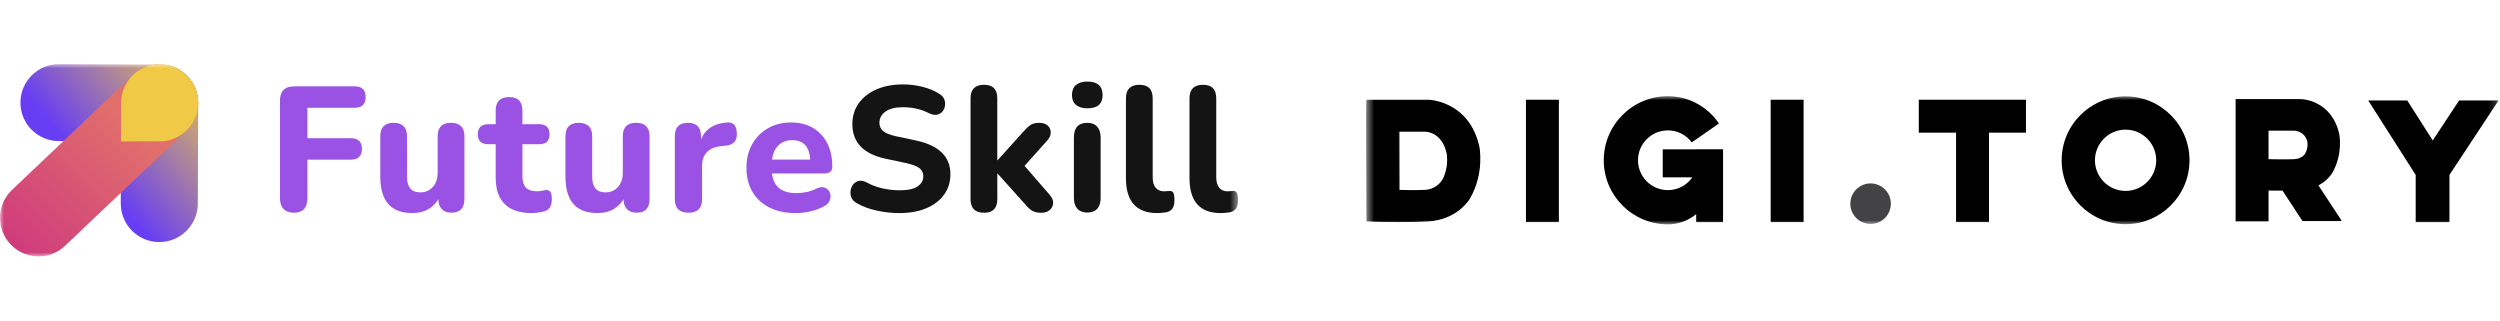 <svg width="312" height="40" viewBox="0 0 312 40" fill="none" xmlns="http://www.w3.org/2000/svg">
<g clip-path="url(#clip0_323_104)">
<mask id="mask0_323_104" style="mask-type:luminance" maskUnits="userSpaceOnUse" x="0" y="8" width="155" height="24">
<path d="M154.501 8H0V32H154.501V8Z" fill="white"/>
</mask>
<g mask="url(#mask0_323_104)">
<path d="M23.191 28.888C22.324 29.713 21.151 30.213 19.861 30.21C17.207 30.198 15.061 28.041 15.072 25.383L15.118 12.808C15.13 10.158 17.291 8.012 19.945 8.023C22.599 8.035 24.745 10.193 24.733 12.846L24.688 25.421C24.684 26.788 24.107 28.018 23.191 28.888Z" fill="url(#paint0_linear_323_104)"/>
<path d="M3.872 16.118C3.047 15.252 2.547 14.079 2.551 12.789C2.562 10.135 4.724 7.989 7.378 8L19.952 8.046C22.606 8.054 24.752 10.215 24.741 12.869C24.729 15.523 22.572 17.669 19.918 17.657L7.343 17.611C5.976 17.608 4.747 17.031 3.876 16.115L3.872 16.118Z" fill="url(#paint1_linear_323_104)"/>
<g style="mix-blend-mode:screen">
<path d="M23.236 16.314L8.119 30.676C6.194 32.505 3.151 32.425 1.321 30.5C-0.508 28.575 -0.427 25.532 1.497 23.703L16.615 9.345C18.54 7.516 21.583 7.596 23.412 9.521C25.241 11.445 25.161 14.489 23.236 16.318V16.314Z" fill="url(#paint2_linear_323_104)"/>
</g>
<path d="M24.116 10.476C24.154 10.529 24.188 10.598 24.222 10.667C24.295 10.819 24.367 10.972 24.429 11.133C24.455 11.224 24.494 11.308 24.513 11.408C24.535 11.461 24.555 11.514 24.57 11.576C24.593 11.629 24.597 11.682 24.604 11.736C24.627 11.789 24.639 11.851 24.646 11.904C24.673 12.057 24.692 12.213 24.711 12.374C24.719 12.412 24.715 12.458 24.723 12.496C24.73 12.565 24.734 12.618 24.734 12.679C24.734 12.74 24.738 12.794 24.734 12.855V13.065C24.665 14.348 24.108 15.497 23.241 16.322C22.321 17.197 21.061 17.701 19.701 17.636L15.104 17.647L15.123 12.817C15.123 11.45 15.703 10.216 16.616 9.349C16.723 9.246 16.841 9.151 16.956 9.055C17.062 8.967 17.181 8.887 17.303 8.815C17.349 8.769 17.402 8.735 17.463 8.704C17.578 8.639 17.685 8.582 17.792 8.525C18.441 8.2 19.174 8.024 19.942 8.028C20.072 8.024 20.198 8.036 20.327 8.047C20.389 8.047 20.442 8.059 20.507 8.066C20.568 8.066 20.621 8.078 20.663 8.093C20.808 8.104 20.934 8.131 21.053 8.162C21.106 8.169 21.152 8.188 21.194 8.204C21.271 8.219 21.343 8.238 21.412 8.261C21.71 8.36 21.996 8.486 22.263 8.631C22.263 8.631 22.271 8.634 22.286 8.639C22.286 8.639 22.309 8.662 22.325 8.662C22.378 8.7 22.435 8.735 22.481 8.765C22.504 8.773 22.512 8.78 22.527 8.796C22.58 8.819 22.622 8.853 22.668 8.883C22.676 8.891 22.683 8.899 22.683 8.899C22.706 8.906 22.722 8.922 22.729 8.929C22.775 8.96 22.809 8.983 22.84 9.017C22.92 9.071 22.997 9.135 23.061 9.189C23.482 9.556 23.833 9.987 24.108 10.476H24.116Z" fill="#F0CA46"/>
<path d="M36.683 26.548C36.121 26.548 35.694 26.395 35.392 26.086C35.09 25.777 34.941 25.326 34.941 24.738V12.568C34.941 11.373 35.537 10.777 36.728 10.777H44.282C45.179 10.777 45.63 11.22 45.63 12.102C45.63 12.985 45.179 13.45 44.282 13.45H38.363V17.25H43.797C44.709 17.25 45.168 17.693 45.168 18.575C45.168 19.457 44.709 19.923 43.797 19.923H38.363V24.738C38.363 25.945 37.801 26.548 36.683 26.548Z" fill="#9952E3"/>
<path d="M51.501 26.593C50.115 26.593 49.095 26.211 48.442 25.444C47.785 24.68 47.461 23.53 47.461 21.999V17.008C47.461 15.889 48.011 15.328 49.118 15.328C50.226 15.328 50.798 15.886 50.798 17.008V22.087C50.798 23.366 51.348 24.008 52.456 24.008C53.09 24.008 53.609 23.782 54.014 23.336C54.419 22.885 54.621 22.293 54.621 21.556V17.004C54.621 15.886 55.175 15.324 56.278 15.324C57.382 15.324 57.958 15.882 57.958 17.004V24.844C57.958 25.978 57.42 26.543 56.347 26.543C55.816 26.543 55.411 26.394 55.133 26.1C54.854 25.806 54.712 25.394 54.712 24.863C53.991 26.012 52.925 26.585 51.509 26.585L51.501 26.593Z" fill="#9952E3"/>
<path d="M66.432 26.594C63.385 26.594 61.861 25.112 61.861 22.152V17.998H60.933C60.062 17.998 59.631 17.585 59.631 16.761C59.631 15.936 60.066 15.501 60.933 15.501H61.861V13.82C61.861 12.686 62.418 12.117 63.541 12.117C64.664 12.117 65.198 12.686 65.198 13.82V15.501H67.299C68.154 15.501 68.578 15.921 68.578 16.761C68.578 17.601 68.15 17.998 67.299 17.998H65.198V22.019C65.198 22.637 65.344 23.099 65.63 23.409C65.916 23.718 66.378 23.871 67.012 23.871C67.234 23.871 67.44 23.848 67.631 23.806C67.822 23.76 67.997 23.733 68.162 23.718C68.368 23.703 68.536 23.768 68.669 23.917C68.803 24.066 68.868 24.367 68.868 24.822C68.868 25.188 68.811 25.501 68.692 25.761C68.574 26.021 68.368 26.208 68.074 26.326C67.883 26.399 67.623 26.46 67.291 26.513C66.959 26.563 66.676 26.59 66.439 26.59L66.432 26.594Z" fill="#9952E3"/>
<path d="M74.609 26.593C73.222 26.593 72.203 26.211 71.55 25.444C70.893 24.68 70.568 23.53 70.568 21.999V17.008C70.568 15.889 71.118 15.328 72.226 15.328C73.333 15.328 73.906 15.886 73.906 17.008V22.087C73.906 23.366 74.46 24.008 75.563 24.008C76.197 24.008 76.716 23.782 77.121 23.336C77.526 22.885 77.728 22.293 77.728 21.556V17.004C77.728 15.886 78.282 15.324 79.385 15.324C80.489 15.324 81.066 15.882 81.066 17.004V24.844C81.066 25.978 80.527 26.543 79.454 26.543C78.924 26.543 78.519 26.394 78.24 26.1C77.961 25.806 77.82 25.394 77.82 24.863C77.098 26.012 76.033 26.585 74.616 26.585L74.609 26.593Z" fill="#9952E3"/>
<path d="M85.939 26.548C84.79 26.548 84.217 25.983 84.217 24.849V17.009C84.217 15.89 84.763 15.329 85.851 15.329C86.939 15.329 87.486 15.886 87.486 17.009V17.406C88.016 16.096 89.112 15.39 90.777 15.287C91.144 15.256 91.426 15.352 91.629 15.562C91.827 15.776 91.934 16.127 91.95 16.612C91.98 17.07 91.888 17.429 91.675 17.693C91.461 17.956 91.102 18.12 90.602 18.177L90.094 18.22C88.444 18.384 87.619 19.22 87.619 20.736V24.845C87.619 25.979 87.058 26.544 85.939 26.544V26.548Z" fill="#9952E3"/>
<path d="M99.321 26.592C98.042 26.592 96.939 26.359 96.018 25.897C95.098 25.431 94.392 24.778 93.899 23.93C93.406 23.083 93.158 22.086 93.158 20.937C93.158 19.787 93.399 18.837 93.876 17.989C94.353 17.141 95.01 16.48 95.843 16.003C96.675 15.526 97.634 15.285 98.726 15.285C100.303 15.285 101.552 15.782 102.479 16.778C103.407 17.771 103.873 19.115 103.873 20.811C103.873 21.368 103.526 21.651 102.835 21.651H96.339C96.457 22.506 96.771 23.129 97.278 23.518C97.786 23.908 98.489 24.102 99.386 24.102C99.742 24.102 100.142 24.06 100.589 23.98C101.036 23.9 101.468 23.755 101.88 23.549C102.308 23.342 102.667 23.3 102.961 23.426C103.255 23.552 103.457 23.762 103.568 24.056C103.678 24.351 103.678 24.656 103.568 24.973C103.457 25.29 103.209 25.55 102.827 25.756C102.311 26.035 101.742 26.245 101.116 26.386C100.49 26.527 99.89 26.596 99.314 26.596L99.321 26.592ZM98.859 17.492C98.153 17.492 97.58 17.706 97.149 18.134C96.713 18.561 96.446 19.157 96.343 19.921H101.112C101.025 18.302 100.272 17.492 98.859 17.492Z" fill="#9952E3"/>
<path d="M112.245 26.592C111.302 26.592 110.359 26.489 109.419 26.283C108.476 26.077 107.659 25.775 106.968 25.378C106.555 25.157 106.296 24.859 106.196 24.485C106.093 24.11 106.116 23.744 106.261 23.392C106.41 23.037 106.643 22.789 106.968 22.64C107.292 22.491 107.682 22.529 108.14 22.751C108.728 23.091 109.385 23.339 110.107 23.503C110.828 23.664 111.542 23.748 112.249 23.748C113.31 23.748 114.07 23.583 114.536 23.251C115.002 22.919 115.231 22.503 115.231 22.003C115.231 21.575 115.067 21.239 114.746 20.987C114.425 20.735 113.856 20.521 113.047 20.345L110.55 19.814C107.766 19.226 106.376 17.783 106.376 15.484C106.376 14.499 106.639 13.632 107.17 12.887C107.701 12.147 108.442 11.566 109.389 11.154C110.34 10.741 111.439 10.535 112.692 10.535C113.517 10.535 114.326 10.634 115.12 10.833C115.915 11.032 116.614 11.322 117.221 11.704C117.587 11.925 117.816 12.211 117.904 12.567C117.992 12.922 117.965 13.258 117.828 13.582C117.687 13.907 117.454 14.132 117.121 14.266C116.789 14.4 116.381 14.346 115.896 14.109C115.411 13.861 114.895 13.674 114.349 13.556C113.803 13.437 113.246 13.38 112.669 13.38C111.741 13.38 111.023 13.559 110.515 13.922C110.007 14.281 109.751 14.751 109.751 15.324C109.751 15.751 109.908 16.095 110.217 16.362C110.527 16.626 111.065 16.84 111.829 17.004L114.326 17.535C117.183 18.153 118.611 19.551 118.611 21.731C118.611 22.705 118.351 23.553 117.828 24.282C117.305 25.012 116.568 25.577 115.617 25.985C114.666 26.39 113.543 26.592 112.249 26.592H112.245Z" fill="#141414"/>
<path d="M122.803 26.548C121.684 26.548 121.123 25.983 121.123 24.848V12.281C121.123 11.147 121.681 10.582 122.803 10.582C123.926 10.582 124.461 11.147 124.461 12.281V19.991H124.506L127.71 16.436C128.035 16.069 128.329 15.791 128.592 15.607C128.856 15.424 129.226 15.332 129.696 15.332C130.166 15.332 130.505 15.447 130.757 15.676C131.009 15.905 131.132 16.192 131.132 16.539C131.132 16.887 130.983 17.219 130.689 17.543L127.863 20.701L131.067 24.39C131.345 24.745 131.468 25.085 131.429 25.417C131.391 25.75 131.242 26.021 130.979 26.235C130.715 26.448 130.376 26.555 129.963 26.555C129.448 26.555 129.047 26.46 128.76 26.269C128.474 26.078 128.168 25.784 127.844 25.387L124.51 21.675H124.464V24.856C124.464 25.99 123.911 26.555 122.807 26.555L122.803 26.548Z" fill="#141414"/>
<path d="M135.702 13.517C135.083 13.517 134.61 13.372 134.278 13.086C133.945 12.799 133.781 12.391 133.781 11.86C133.781 11.329 133.945 10.898 134.278 10.611C134.61 10.325 135.083 10.18 135.702 10.18C136.97 10.18 137.604 10.741 137.604 11.86C137.604 12.979 136.97 13.517 135.702 13.517ZM135.702 26.527C135.156 26.527 134.74 26.371 134.453 26.054C134.167 25.737 134.022 25.29 134.022 24.717V17.164C134.022 15.942 134.579 15.331 135.702 15.331C136.233 15.331 136.641 15.488 136.928 15.805C137.214 16.122 137.359 16.576 137.359 17.164V24.717C137.359 25.29 137.218 25.737 136.939 26.054C136.66 26.371 136.248 26.527 135.702 26.527Z" fill="#141414"/>
<path d="M144.428 26.593C141.82 26.593 140.518 25.142 140.518 22.24V12.281C140.518 11.147 141.075 10.582 142.198 10.582C143.32 10.582 143.855 11.147 143.855 12.281V22.11C143.855 22.714 143.985 23.161 144.241 23.447C144.497 23.733 144.84 23.878 145.268 23.878C145.386 23.878 145.501 23.871 145.612 23.855C145.722 23.84 145.829 23.833 145.932 23.833C146.169 23.817 146.333 23.89 146.429 24.054C146.524 24.215 146.57 24.547 146.57 25.047C146.57 25.902 146.211 26.387 145.489 26.506C145.34 26.521 145.172 26.54 144.982 26.563C144.791 26.586 144.607 26.597 144.432 26.597L144.428 26.593Z" fill="#141414"/>
<path d="M152.359 26.593C149.751 26.593 148.449 25.142 148.449 22.24V12.281C148.449 11.147 149.007 10.582 150.129 10.582C151.252 10.582 151.787 11.147 151.787 12.281V22.11C151.787 22.714 151.917 23.161 152.172 23.447C152.428 23.733 152.772 23.878 153.2 23.878C153.318 23.878 153.433 23.871 153.543 23.855C153.654 23.84 153.761 23.833 153.864 23.833C154.101 23.817 154.265 23.89 154.36 24.054C154.456 24.215 154.502 24.547 154.502 25.047C154.502 25.902 154.143 26.387 153.421 26.506C153.272 26.521 153.104 26.54 152.913 26.563C152.722 26.586 152.539 26.597 152.363 26.597L152.359 26.593Z" fill="#141414"/>
</g>
<mask id="mask1_323_104" style="mask-type:luminance" maskUnits="userSpaceOnUse" x="170" y="12" width="142" height="16">
<path d="M311.819 12H170.502V28H311.819V12Z" fill="white"/>
</mask>
<g mask="url(#mask1_323_104)">
<path d="M184.551 18.286C183.256 12.569 178.24 12.516 178.24 12.516H170.58C170.557 12.492 170.608 27.563 170.608 27.563C170.608 27.563 174.41 27.746 178.153 27.563C181.894 27.381 183.371 24.771 183.371 24.771C185.253 21.535 184.551 18.286 184.551 18.286ZM180.114 22.388C180.114 22.388 179.475 23.673 177.854 23.761C176.233 23.851 174.587 23.761 174.587 23.761C174.587 23.761 174.565 16.347 174.575 16.358H177.892C177.892 16.358 180.065 16.384 180.624 19.198C180.624 19.198 180.927 20.797 180.112 22.388H180.114Z" fill="black"/>
<path d="M174.543 27.719C172.323 27.719 170.63 27.639 170.603 27.638L170.535 27.635V27.567C170.535 27.567 170.522 23.807 170.512 20.047C170.508 18.165 170.505 16.284 170.502 14.873C170.501 13.273 170.518 12.466 170.553 12.451L170.58 12.445H178.24C178.292 12.445 183.329 12.566 184.62 18.273C184.628 18.306 185.306 21.587 183.432 24.811C183.417 24.837 181.892 27.457 178.154 27.638C176.913 27.699 175.661 27.719 174.542 27.719H174.543ZM170.68 27.496C171.212 27.519 174.727 27.66 178.148 27.493C181.808 27.315 183.293 24.764 183.307 24.739C185.147 21.575 184.49 18.358 184.48 18.304C183.817 15.379 182.155 13.98 180.876 13.324C179.492 12.612 178.251 12.59 178.238 12.59H170.651C170.638 13.453 170.664 22.559 170.68 27.496ZM176.291 23.876C175.329 23.876 174.594 23.837 174.582 23.837L174.514 23.833V23.765C174.514 23.765 174.509 21.915 174.504 20.064C174.503 19.139 174.5 18.213 174.5 17.519C174.5 16.714 174.516 16.305 174.549 16.292L174.575 16.288H177.892C177.915 16.288 180.13 16.348 180.695 19.186C180.698 19.203 180.994 20.828 180.178 22.424C180.159 22.46 179.486 23.746 177.857 23.837C177.319 23.868 176.776 23.876 176.29 23.876H176.291ZM174.659 23.695C174.987 23.711 176.438 23.769 177.851 23.692C179.408 23.607 180.044 22.372 180.05 22.359C180.843 20.808 180.557 19.229 180.555 19.213C180.012 16.495 177.979 16.434 177.892 16.433H174.646C174.642 17.023 174.652 21.318 174.659 23.695Z" fill="black"/>
<path d="M194.547 12.445H190.438V27.719H194.547V12.445Z" fill="black"/>
<path d="M225.088 12.445H220.979V27.719H225.088V12.445Z" fill="black"/>
<path d="M248.227 12.445H244.118H239.465V16.555H244.118V27.719H248.227V16.555H252.84V12.445H248.227Z" fill="black"/>
<path d="M303.605 17.527L300.428 12.539H295.555L301.479 21.835V27.719H305.691V21.828L311.819 12.539H306.896L303.605 17.527Z" fill="black"/>
<path d="M265.273 12.023C260.874 12.023 257.295 15.602 257.295 20.002C257.295 24.401 260.874 27.98 265.273 27.98C269.673 27.98 273.251 24.401 273.251 20.002C273.251 15.602 269.673 12.023 265.273 12.023ZM265.273 23.826C263.164 23.826 261.448 22.109 261.448 20.002C261.448 17.894 263.164 16.178 265.273 16.178C267.382 16.178 269.097 17.894 269.097 20.002C269.097 22.109 267.381 23.826 265.273 23.826Z" fill="black"/>
<path d="M211.685 18.626V18.634H207.509V22.134H211.204C210.53 23.098 209.412 23.728 208.148 23.728C206.093 23.728 204.42 22.055 204.42 20C204.42 17.945 206.093 16.272 208.148 16.272C209.305 16.272 210.378 16.798 211.091 17.715L211.133 17.769L214.521 15.412L214.481 15.353C213.396 13.732 211.162 12 208.148 12C203.737 12 200.148 15.589 200.148 20C200.148 24.411 203.737 28 208.148 28C209.494 28 210.679 27.525 211.684 26.732V27.719H215.038V18.626H211.684H211.685Z" fill="black"/>
<path d="M292.24 27.587L292.165 27.436L289.344 23.137C290.527 22.513 291.043 21.626 291.05 21.613C292.452 19.203 291.943 16.747 291.939 16.723C290.972 12.451 287.199 12.361 287.161 12.359H279.006V27.633H283.115V23.779C283.501 23.786 283.936 23.79 284.404 23.79C284.552 23.79 284.704 23.79 284.859 23.789L287.349 27.585H292.24V27.587ZM283.114 16.309H286.345C286.358 16.309 287.628 16.337 287.954 17.673C287.955 17.681 288.128 18.452 287.65 19.214C287.65 19.214 287.261 19.825 286.319 19.866C285.446 19.906 283.543 19.875 283.112 19.866V16.308L283.114 16.309Z" fill="black"/>
<path d="M233.449 27.95C234.846 27.95 235.979 26.817 235.979 25.42C235.979 24.023 234.846 22.891 233.449 22.891C232.052 22.891 230.92 24.023 230.92 25.42C230.92 26.817 232.052 27.95 233.449 27.95Z" fill="#434345"/>
</g>
</g>
<defs>
<linearGradient id="paint0_linear_323_104" x1="28.88" y1="11.491" x2="13.847" y2="24.26" gradientUnits="userSpaceOnUse">
<stop stop-color="#F0CA46"/>
<stop offset="1" stop-color="#673EF3"/>
</linearGradient>
<linearGradient id="paint1_linear_323_104" x1="23.156" y1="4.75" x2="8.122" y2="17.524" gradientUnits="userSpaceOnUse">
<stop stop-color="#F0CA46"/>
<stop offset="1" stop-color="#673EF3"/>
</linearGradient>
<linearGradient id="paint2_linear_323_104" x1="-2.356" y1="34.735" x2="16.684" y2="15.695" gradientUnits="userSpaceOnUse">
<stop stop-color="#CA2E80"/>
<stop offset="1" stop-color="#E1706C"/>
</linearGradient>
<clipPath id="clip0_323_104">
<rect width="311.818" height="40" fill="white"/>
</clipPath>
</defs>
</svg>
